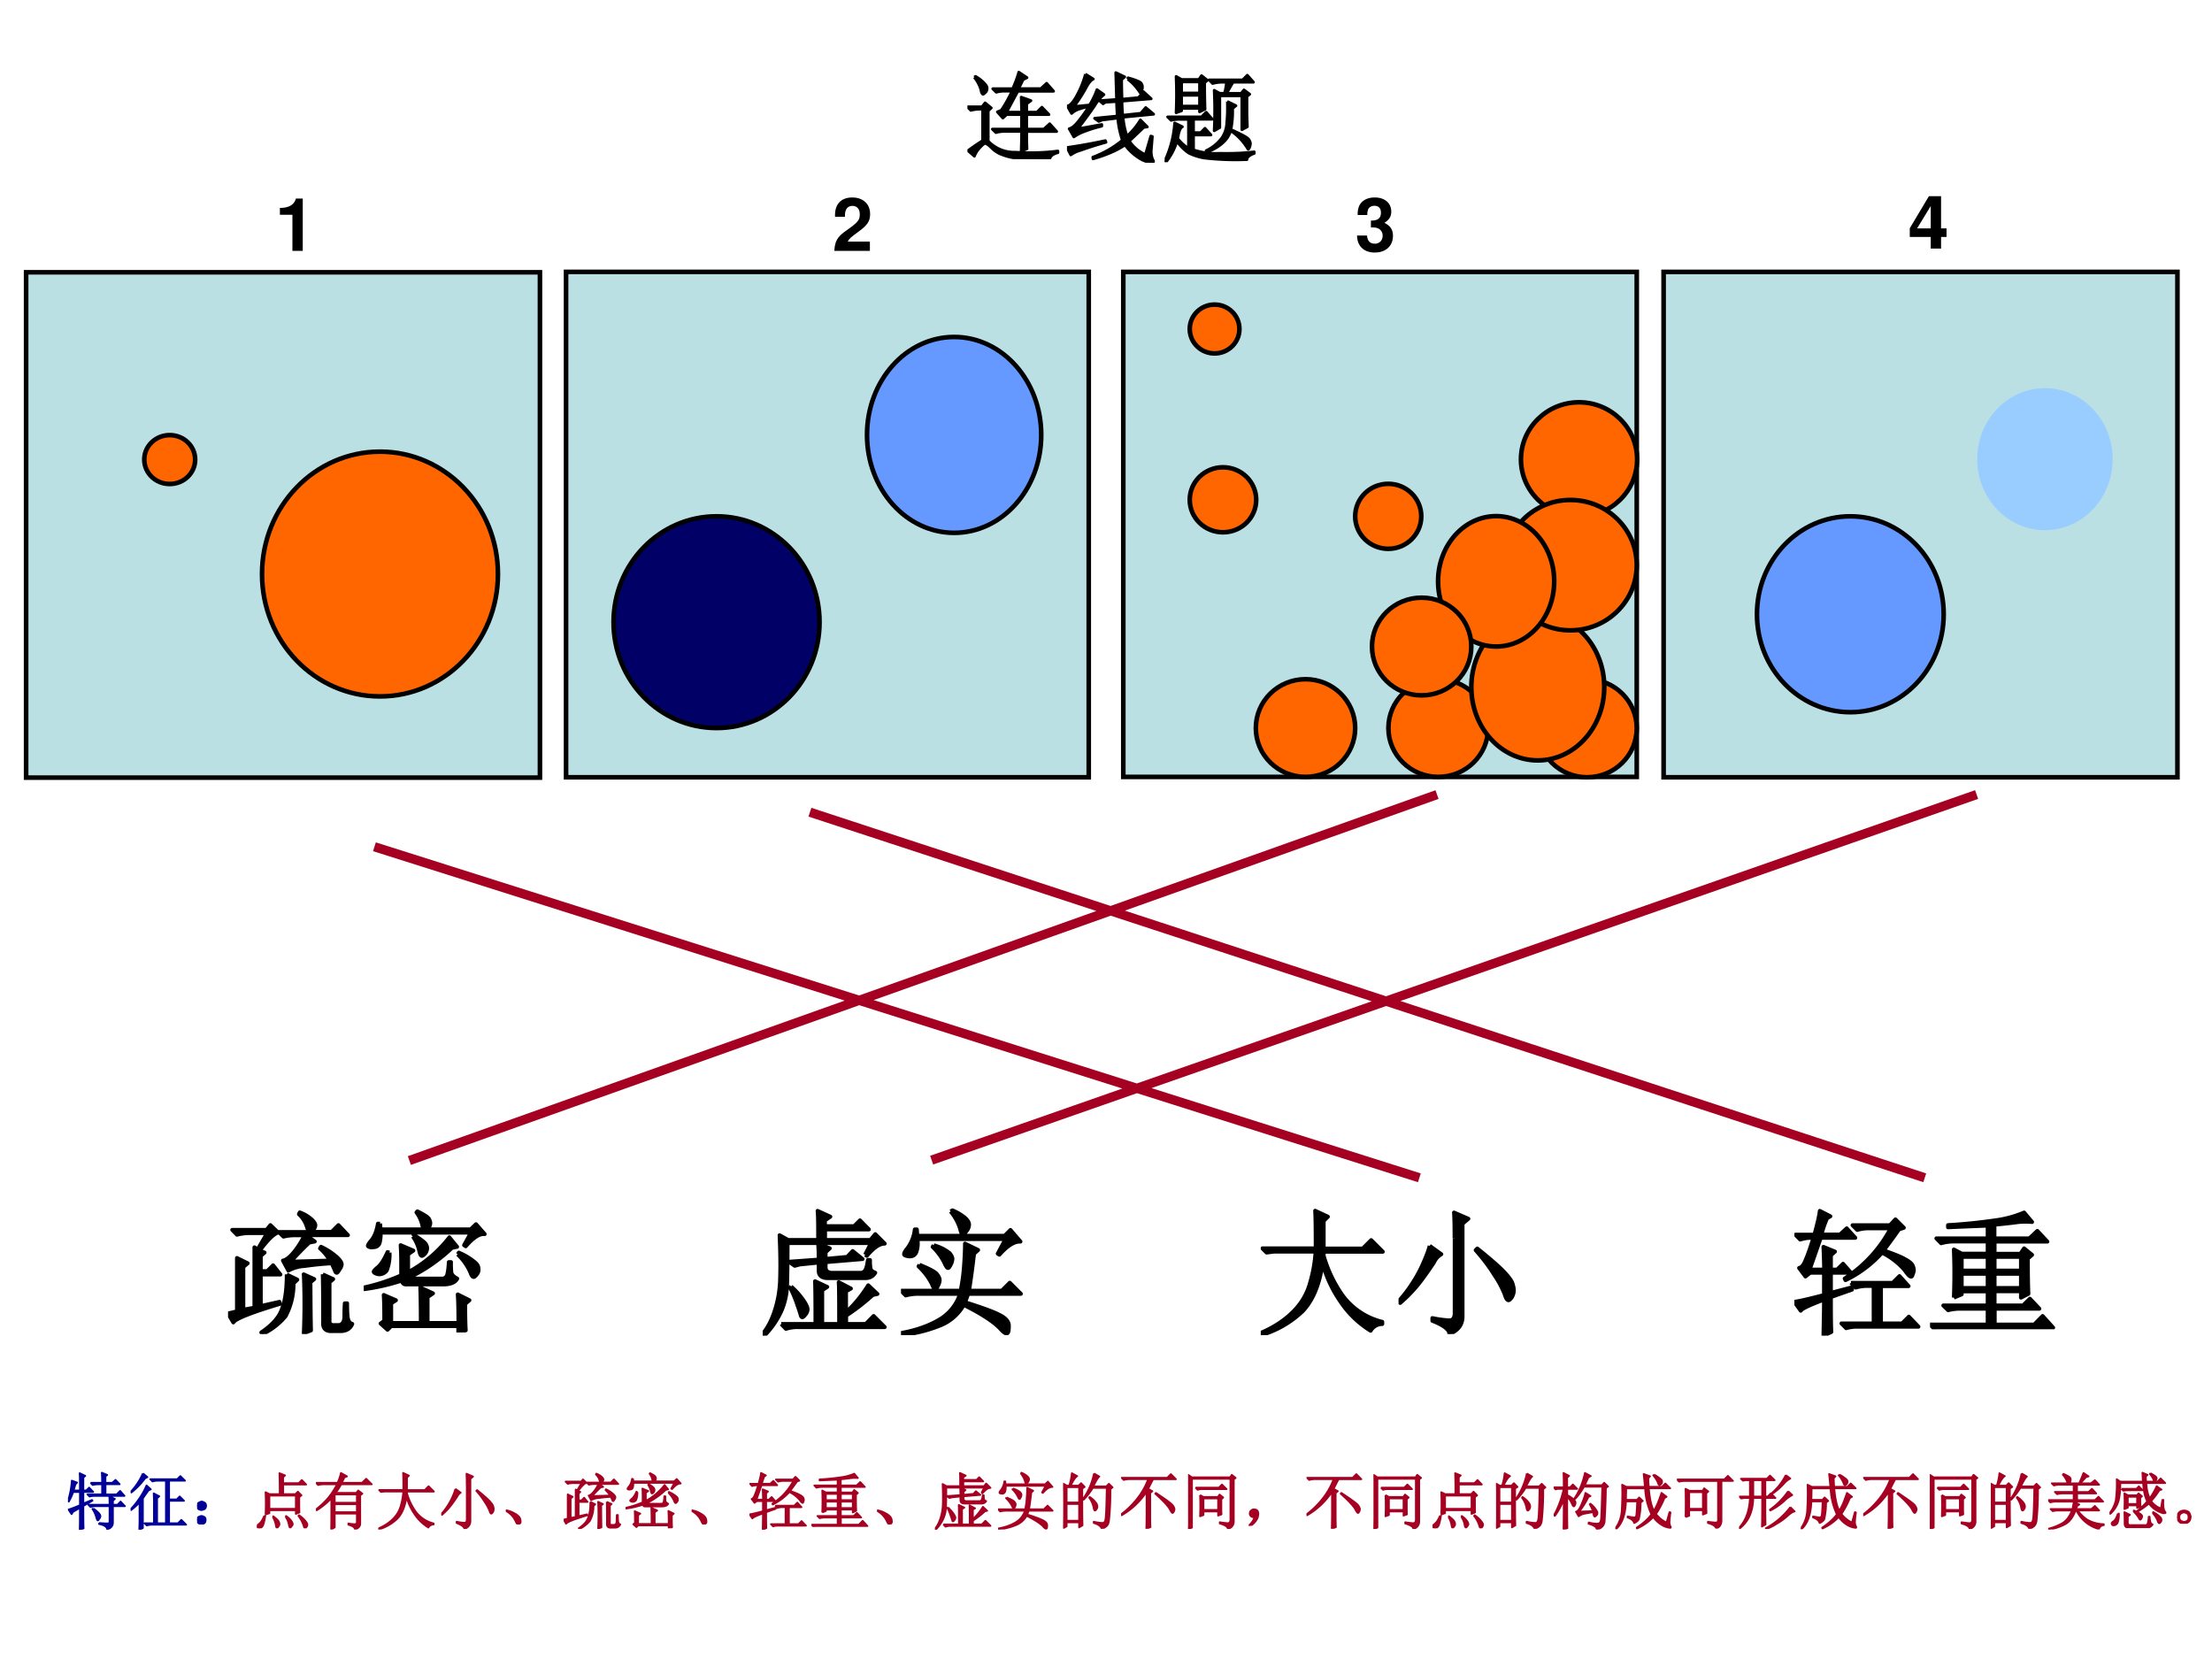 <svg xmlns="http://www.w3.org/2000/svg" xmlns:xlink="http://www.w3.org/1999/xlink" width="960" height="720" viewBox="0 0 720 540"><rect x="0" y="0" width="720" height="540" fill="#808080" stroke="none"/><g data-name="P"><clipPath id="a"><path fill-rule="evenodd" d="M0 540h720V0H0Z"/></clipPath><g clip-path="url(#a)"><path fill="#fff" fill-rule="evenodd" d="M0 540h720V0H0Z"/></g></g><g data-name="P"><path fill="#bbe0e3" fill-rule="evenodd" d="M8.5 253.12h167.25V88.62H8.5Z"/><path fill="none" stroke="#000" stroke-miterlimit="10" stroke-width="1.5" d="M8.5 253.12h167.25V88.62H8.5Z"/></g><g data-name="P"><path fill="#f60" fill-rule="evenodd" d="M46.957 149.58c0-4.39 3.708-7.95 8.284-7.95 4.575 0 8.283 3.56 8.283 7.95 0 4.4-3.708 7.96-8.283 7.96-4.576 0-8.284-3.56-8.284-7.96Z"/><path fill="none" stroke="#000" stroke-linejoin="round" stroke-width="1.5" d="M46.957 149.58c0-4.39 3.708-7.95 8.284-7.95 4.575 0 8.283 3.56 8.283 7.95 0 4.4-3.708 7.96-8.283 7.96-4.576 0-8.284-3.56-8.284-7.96Z"/></g><g data-name="P"><path fill="#f60" fill-rule="evenodd" d="M85.292 186.85c0-22.01 17.188-39.84 38.398-39.84 21.2 0 38.39 17.83 38.39 39.84 0 22-17.19 39.83-38.39 39.83-21.21 0-38.398-17.83-38.398-39.83Z"/><path fill="none" stroke="#000" stroke-linejoin="round" stroke-width="1.5" d="M85.292 186.85c0-22.01 17.188-39.84 38.398-39.84 21.2 0 38.39 17.83 38.39 39.84 0 22-17.19 39.83-38.39 39.83-21.21 0-38.398-17.83-38.398-39.83Z"/></g><g data-name="P"><path fill="#bbe0e3" fill-rule="evenodd" d="M365.63 252.88h167.13V88.5H365.63Z"/><path fill="none" stroke="#000" stroke-miterlimit="8" stroke-width="1.5" d="M365.63 252.88h167.13V88.5H365.63Z"/></g><g data-name="P"><path fill="#f60" fill-rule="evenodd" d="M387.26 107.09c0-4.39 3.62-7.95 8.08-7.95 4.47 0 8.09 3.56 8.09 7.95 0 4.39-3.62 7.95-8.09 7.95-4.46 0-8.08-3.56-8.08-7.95Z"/><path fill="none" stroke="#000" stroke-linejoin="round" stroke-width="1.5" d="M387.26 107.09c0-4.39 3.62-7.95 8.08-7.95 4.47 0 8.09 3.56 8.09 7.95 0 4.39-3.62 7.95-8.09 7.95-4.46 0-8.08-3.56-8.08-7.95Z"/></g><g data-name="P"><path fill="#f60" fill-rule="evenodd" d="M387.26 162.68c0-5.84 4.84-10.58 10.82-10.58 5.97 0 10.81 4.74 10.81 10.58 0 5.85-4.84 10.58-10.81 10.58-5.98 0-10.82-4.73-10.82-10.58Z"/><path fill="none" stroke="#000" stroke-linejoin="round" stroke-width="1.5" d="M387.26 162.68c0-5.84 4.84-10.58 10.82-10.58 5.97 0 10.81 4.74 10.81 10.58 0 5.85-4.84 10.58-10.81 10.58-5.98 0-10.82-4.73-10.82-10.58Z"/></g><g data-name="P"><path fill="#f60" fill-rule="evenodd" d="M441.11 168.06c0-5.84 4.81-10.58 10.76-10.58 5.94 0 10.75 4.74 10.75 10.58s-4.81 10.58-10.75 10.58c-5.95 0-10.76-4.74-10.76-10.58Z"/><path fill="none" stroke="#000" stroke-linejoin="round" stroke-width="1.5" d="M441.11 168.06c0-5.84 4.81-10.58 10.76-10.58 5.94 0 10.75 4.74 10.75 10.58s-4.81 10.58-10.75 10.58c-5.95 0-10.76-4.74-10.76-10.58Z"/></g><g data-name="P"><path fill="#f60" fill-rule="evenodd" d="M495.07 149.53c0-10.27 8.47-18.59 18.9-18.59 10.44 0 18.91 8.32 18.91 18.59s-8.47 18.59-18.91 18.59c-10.43 0-18.9-8.32-18.9-18.59Z"/><path fill="none" stroke="#000" stroke-linejoin="round" stroke-width="1.5" d="M495.07 149.53c0-10.27 8.47-18.59 18.9-18.59 10.44 0 18.91 8.32 18.91 18.59s-8.47 18.59-18.91 18.59c-10.43 0-18.9-8.32-18.9-18.59Z"/></g><g data-name="P"><path fill="#f60" fill-rule="evenodd" d="M451.92 236.98c0-8.78 7.27-15.9 16.23-15.9s16.23 7.12 16.23 15.9c0 8.78-7.27 15.9-16.23 15.9s-16.23-7.12-16.23-15.9Z"/><path fill="none" stroke="#000" stroke-linejoin="round" stroke-width="1.5" d="M451.92 236.98c0-8.78 7.27-15.9 16.23-15.9s16.23 7.12 16.23 15.9c0 8.78-7.27 15.9-16.23 15.9s-16.23-7.12-16.23-15.9Z"/></g><g data-name="P"><path fill="#f60" fill-rule="evenodd" d="M500.42 237.04c0-8.81 7.24-15.96 16.17-15.96 8.93 0 16.17 7.15 16.17 15.96S525.52 253 516.59 253c-8.93 0-16.17-7.15-16.17-15.96Z"/><path fill="none" stroke="#000" stroke-linejoin="round" stroke-width="1.5" d="M500.42 237.04c0-8.81 7.24-15.96 16.17-15.96 8.93 0 16.17 7.15 16.17 15.96S525.52 253 516.59 253c-8.93 0-16.17-7.15-16.17-15.96Z"/></g><g data-name="P"><path fill="#f60" fill-rule="evenodd" d="M478.91 223.65c0-13.17 9.68-23.85 21.63-23.85s21.64 10.68 21.64 23.85c0 13.18-9.69 23.86-21.64 23.86-11.95 0-21.63-10.68-21.63-23.86Z"/><path fill="none" stroke="#000" stroke-linejoin="round" stroke-width="1.5" d="M478.91 223.65c0-13.17 9.68-23.85 21.63-23.85s21.64 10.68 21.64 23.85c0 13.18-9.69 23.86-21.64 23.86-11.95 0-21.63-10.68-21.63-23.86Z"/></g><g data-name="P"><path fill="#f60" fill-rule="evenodd" d="M489.61 183.96c0-11.72 9.66-21.22 21.57-21.22 11.92 0 21.58 9.5 21.58 21.22 0 11.72-9.66 21.22-21.58 21.22-11.91 0-21.57-9.5-21.57-21.22Z"/><path fill="none" stroke="#000" stroke-linejoin="round" stroke-width="1.5" d="M489.61 183.96c0-11.72 9.66-21.22 21.57-21.22 11.92 0 21.58 9.5 21.58 21.22 0 11.72-9.66 21.22-21.58 21.22-11.91 0-21.57-9.5-21.57-21.22Z"/></g><g data-name="P"><path fill="#f60" fill-rule="evenodd" d="M468.09 189.22c0-11.72 8.46-21.22 18.9-21.22 10.44 0 18.9 9.5 18.9 21.22 0 11.72-8.46 21.22-18.9 21.22-10.44 0-18.9-9.5-18.9-21.22Z"/><path fill="none" stroke="#000" stroke-linejoin="round" stroke-width="1.5" d="M468.09 189.22c0-11.72 8.46-21.22 18.9-21.22 10.44 0 18.9 9.5 18.9 21.22 0 11.72-8.46 21.22-18.9 21.22-10.44 0-18.9-9.5-18.9-21.22Z"/></g><g data-name="P"><path fill="#f60" fill-rule="evenodd" d="M446.58 210.44c0-8.78 7.23-15.9 16.16-15.9s16.17 7.12 16.17 15.9c0 8.78-7.24 15.9-16.17 15.9-8.93 0-16.16-7.12-16.16-15.9Z"/><path fill="none" stroke="#000" stroke-linejoin="round" stroke-width="1.5" d="M446.58 210.44c0-8.78 7.23-15.9 16.16-15.9s16.17 7.12 16.17 15.9c0 8.78-7.24 15.9-16.17 15.9-8.93 0-16.16-7.12-16.16-15.9Z"/></g><g data-name="P"><path fill="#f60" fill-rule="evenodd" d="M408.77 236.98c0-8.78 7.24-15.9 16.17-15.9 8.93 0 16.17 7.12 16.17 15.9 0 8.78-7.24 15.9-16.17 15.9-8.93 0-16.17-7.12-16.17-15.9Z"/><path fill="none" stroke="#000" stroke-linejoin="round" stroke-width="1.5" d="M408.77 236.98c0-8.78 7.24-15.9 16.17-15.9 8.93 0 16.17 7.12 16.17 15.9 0 8.78-7.24 15.9-16.17 15.9-8.93 0-16.17-7.12-16.17-15.9Z"/></g><g data-name="P"><path fill="#bbe0e3" fill-rule="evenodd" d="M184.25 253h170.13V88.5H184.25Z"/><path fill="none" stroke="#000" stroke-miterlimit="8" stroke-width="1.5" d="M184.25 253h170.13V88.5H184.25Z"/></g><g data-name="P"><path fill="#006" fill-rule="evenodd" d="M199.71 202.52c0-19.03 15.01-34.46 33.52-34.46 18.52 0 33.53 15.43 33.53 34.46 0 19.02-15.01 34.45-33.53 34.45-18.51 0-33.52-15.43-33.52-34.45Z"/><path fill="none" stroke="#000" stroke-linejoin="round" stroke-width="1.5" d="M199.71 202.52c0-19.03 15.01-34.46 33.52-34.46 18.52 0 33.53 15.43 33.53 34.46 0 19.02-15.01 34.45-33.53 34.45-18.51 0-33.52-15.43-33.52-34.45Z"/></g><g data-name="P"><path fill="#69f" fill-rule="evenodd" d="M282.21 141.56c0-17.61 12.7-31.88 28.36-31.88 15.65 0 28.35 14.27 28.35 31.88s-12.7 31.88-28.35 31.88c-15.66 0-28.36-14.27-28.36-31.88Z"/><path fill="none" stroke="#000" stroke-linejoin="round" stroke-width="1.5" d="M282.21 141.56c0-17.61 12.7-31.88 28.36-31.88 15.65 0 28.35 14.27 28.35 31.88s-12.7 31.88-28.35 31.88c-15.66 0-28.36-14.27-28.36-31.88Z"/></g><g data-name="P"><path fill="#bbe0e3" fill-rule="evenodd" d="M541.5 253h167.25V88.5H541.5Z"/><path fill="none" stroke="#000" stroke-miterlimit="8" stroke-width="1.5" d="M541.5 253h167.25V88.5H541.5Z"/></g><g data-name="P"><path fill="#9cf" fill-rule="evenodd" d="M642.83 149.46c0-13.19 10.21-23.87 22.79-23.87 12.59 0 22.8 10.68 22.8 23.87 0 13.18-10.21 23.86-22.8 23.86-12.58 0-22.79-10.68-22.79-23.86Z"/><path fill="none" stroke="#bbe0e3" stroke-linejoin="round" stroke-width="1.5" d="M642.83 149.46c0-13.19 10.21-23.87 22.79-23.87 12.59 0 22.8 10.68 22.8 23.87 0 13.18-10.21 23.86-22.8 23.86-12.58 0-22.79-10.68-22.79-23.86Z"/></g><g data-name="P"><path fill="#69f" fill-rule="evenodd" d="M571.89 199.94c0-17.61 13.6-31.88 30.39-31.88 16.78 0 30.39 14.27 30.39 31.88s-13.61 31.88-30.39 31.88c-16.79 0-30.39-14.27-30.39-31.88Z"/><path fill="none" stroke="#000" stroke-linejoin="round" stroke-width="1.5" d="M571.89 199.94c0-17.61 13.6-31.88 30.39-31.88 16.78 0 30.39 14.27 30.39 31.88s-13.61 31.88-30.39 31.88c-16.79 0-30.39-14.27-30.39-31.88Z"/></g><g data-name="P"><symbol id="b"><path d="m.219.625.07.121H.16A.355.355 0 0 1 .066.734L.031.77h.254l.028.035L.37.75C.34.742.294.698.234.617L.27.602.242.578V.465H.29l.043.043L.387.44H.242V.207L.38.238.383.223C.167.158.053.112.039.086L0 .152l.066.016v.394L.145.523.113.496V.18l.082.015v.446L.22.625m.48-.184L.777.406.75.383V.105C.747.077.76.064.785.066H.82C.844.07.857.087.86.121c0 .031 0 .067.003.106H.88c0-.04.001-.073.004-.102C.888.096.9.079.918.075.905.042.878.025.84.022H.773C.721.018.698.042.703.093.703.26.702.377.7.442M.465.535l.289.008a.389.389 0 0 1-.074.09l.007.012a.497.497 0 0 0 .11-.07C.826.55.84.53.84.514A.076.076 0 0 0 .824.478C.814.46.807.453.804.453.798.453.793.458.79.47L.766.523a2.453 2.453 0 0 1-.2-.02.279.279 0 0 1-.12-.034l-.04.074c.021.003.047.022.078.059C.516.64.543.684.566.73H.504A.355.355 0 0 1 .41.72L.375.754h.219a.354.354 0 0 1-.02.062.213.213 0 0 1-.05.07L.53.899a.269.269 0 0 0 .09-.054C.637.828.645.815.645.804.645.79.635.773.617.755h.149l.05.05.07-.074H.575L.641.684.6.676a2.243 2.243 0 0 1-.136-.14M.434.44.512.402.484.375A.506.506 0 0 0 .426.133.49.49 0 0 0 .254 0L.246.012c.08.054.132.112.152.172.024.06.036.145.036.257m.125 0L.637.406.609.383C.61.21.611.093.613.027L.56.007a5.047 5.047 0 0 1 0 .434Z"/></symbol><symbol id="c"><path d="M.121.805.125.762h.313A.248.248 0 0 1 .39.887l.007.008C.451.868.48.849.484.835A.063.063 0 0 0 .492.81C.492.793.484.777.47.762h.32L.83.8.894.727C.858.732.81.702.754.637L.742.645l.051.093H.125A.25.25 0 0 0 .117.66.047.047 0 0 0 .09.633.168.168 0 0 0 .059.629a.043.043 0 0 0-.02.004C.034.635.031.638.031.64c0 .007.008.02.024.039.023.026.04.067.05.125h.016M.191.59a.327.327 0 0 0-.02-.13.062.062 0 0 0-.034-.026.06.06 0 0 0-.043 0C.08.439.074.444.074.449c0 .005.01.016.028.031.026.021.05.06.074.114L.19.59M.277.5c0 .055-.001.103-.004.145l.094-.04L.328.578V.445a.96.96 0 0 1 .305.258L.69.633.652.625A1.243 1.243 0 0 0 .336.406C.333.401.353.398.395.398h.19a.038.038 0 0 1 .032.028c.005.018.01.05.012.094h.016A.59.59 0 0 1 .648.44C.654.423.668.41.691.398.676.368.637.353.574.355H.31C.296.355.286.365.28.383A1.524 1.524 0 0 0 .004.32L0 .332c.094.02.186.05.277.09V.5m.086.21L.371.72C.428.685.458.66.461.649A.06.06 0 0 0 .469.624.067.067 0 0 0 .453.582C.443.572.435.566.43.566.422.566.415.58.41.606A.292.292 0 0 1 .363.71M.695.578.703.59A.475.475 0 0 0 .82.52C.84.504.848.488.848.473A.052.052 0 0 0 .836.43C.826.417.818.41.813.41.804.41.796.422.788.445a.418.418 0 0 1-.094.133M.422.07C.422.2.42.288.418.332L.512.289.472.262V.07H.7C.7.174.698.245.695.281L.781.238.75.211C.75.13.751.065.754.016L.699 0v.047H.203L.176.02.125.066l.027.02c0 .083-.001.147-.004.191l.09-.039L.203.215V.07h.219Z"/></symbol><use xlink:href="#b" transform="matrix(44.04 0 0 -44.04 74.228 434.227)"/><use xlink:href="#c" transform="matrix(44.04 0 0 -44.04 118.388 433.71)"/><use xlink:href="#b" fill="none" stroke="#000" stroke-linejoin="round" stroke-width=".029" transform="matrix(44.04 0 0 -44.04 74.228 434.227)"/><use xlink:href="#c" fill="none" stroke="#000" stroke-linejoin="round" stroke-width=".029" transform="matrix(44.04 0 0 -44.04 118.388 433.71)"/><symbol id="d"><path d="M-2147483500-2147483500Z"/></symbol><use xlink:href="#d" transform="matrix(44.04 0 0 -44.04 94575170000 -94575170000)"/><use xlink:href="#d" transform="matrix(44.04 0 0 -44.04 94575170000 -94575170000)"/><use xlink:href="#d" transform="matrix(44.04 0 0 -44.04 94575170000 -94575170000)"/><use xlink:href="#d" transform="matrix(44.04 0 0 -44.04 94575170000 -94575170000)"/><use xlink:href="#d" transform="matrix(44.04 0 0 -44.04 94575170000 -94575170000)"/><use xlink:href="#d" transform="matrix(44.04 0 0 -44.04 94575170000 -94575170000)"/><use xlink:href="#d" transform="matrix(44.04 0 0 -44.04 94575170000 -94575170000)"/><symbol id="e"><path d="M.21.363a.55.55 0 0 0 .103-.12C.326.22.332.205.332.194A.063.063 0 0 0 .316.156C.306.143.298.136.293.136c-.005 0-.01.006-.012.016a1.097 1.097 0 0 1-.023.07.9.9 0 0 1-.055.133l.008.008M.137.086H.39C.39.258.389.363.387.402L.477.36.44.336v-.25h.125c0 .167 0 .27-.003.309l.09-.047-.036-.02V.172a.954.954 0 0 1 .164.2L.848.308.813.3A1.52 1.52 0 0 0 .617.148V.086h.145L.82.145.902.063H.246A.289.289 0 0 1 .172.05L.137.086m.62.512.044.086H.184C.184.533.182.426.18.364A.51.51 0 0 0 .137.18.625.625 0 0 0 .012 0L0 .012c.04.05.069.108.09.175A.813.813 0 0 1 .129.43C.132.523.13.628.125.742L.188.707H.41C.41.814.41.885.406.922L.5.879.46.852V.809h.216l.043.043.066-.067H.461V.707h.336L.832.75l.07-.07C.863.68.82.65.77.59L.758.598M.465.504c0-.024.014-.037.043-.04H.73c.013.003.023.01.028.02.008.01.014.036.02.075h.015c0-.026.001-.047.004-.063C.799.483.81.473.832.465.816.439.792.425.758.425H.48C.436.426.414.445.414.48v.06L.274.526.237.516l-.043.03.22.016C.414.616.412.654.41.68L.496.645.465.617v-.05l.16.015.04.043.073-.059L.465.543v-.04Z"/></symbol><symbol id="f"><path d="M.242.664A.326.326 0 0 0 .36.605C.372.59.38.575.38.563A.097.097 0 0 0 .367.52C.36.504.353.496.347.496.34.496.332.51.32.536a.42.42 0 0 1-.086.116l.008.012m.254-.36A.81.81 0 0 0 .473.243C.6.203.686.172.73.148.777.125.8.096.797.063.797.028.792.012.78.012c-.01 0-.027.013-.05.039C.683.1.594.158.464.223A.349.349 0 0 0 .297.074 1.062 1.062 0 0 0 .004 0v.016c.11.02.202.053.277.097a.345.345 0 0 1 .156.192H.13A.355.355 0 0 1 .035.293L0 .328h.441C.451.378.46.435.465.5.47.565.473.624.473.676L.57.629.54.602A6.473 6.473 0 0 0 .503.328h.242l.059.059.082-.082h-.39M.136.52C.21.49.253.467.266.45.279.433.286.42.286.405A.097.097 0 0 0 .272.363C.266.348.26.34.253.34.247.34.238.353.228.379a.479.479 0 0 1-.098.129L.137.52m.23.394L.38.922A.37.37 0 0 0 .473.867c.02-.018.03-.035.03-.05A.073.073 0 0 0 .485.77C.474.754.464.746.457.746c-.008 0-.014.013-.02.04a.376.376 0 0 1-.07.128M.715.602.773.71H.121A.188.188 0 0 0 .113.613C.103.59.085.58.06.582.035.585.023.59.023.598c0 .01.008.024.024.043a.286.286 0 0 1 .055.14h.015L.121.734h.645l.043.043.074-.086C.839.694.786.661.727.594L.715.602Z"/></symbol><use xlink:href="#e" transform="matrix(44.04 0 0 -44.04 248.252 434.743)"/><use xlink:href="#f" transform="matrix(44.04 0 0 -44.04 293.272 434.57)"/><use xlink:href="#e" fill="none" stroke="#000" stroke-linejoin="round" stroke-width=".029" transform="matrix(44.04 0 0 -44.04 248.252 434.743)"/><use xlink:href="#f" fill="none" stroke="#000" stroke-linejoin="round" stroke-width=".029" transform="matrix(44.04 0 0 -44.04 293.272 434.57)"/><use xlink:href="#d" transform="matrix(44.04 0 0 -44.04 94575170000 -94575170000)"/><use xlink:href="#d" transform="matrix(44.04 0 0 -44.04 94575170000 -94575170000)"/><use xlink:href="#d" transform="matrix(44.04 0 0 -44.04 94575170000 -94575170000)"/><use xlink:href="#d" transform="matrix(44.04 0 0 -44.04 94575170000 -94575170000)"/><use xlink:href="#d" transform="matrix(44.04 0 0 -44.04 94575170000 -94575170000)"/><use xlink:href="#d" transform="matrix(44.04 0 0 -44.04 94575170000 -94575170000)"/><symbol id="g"><path d="M.406.64C.406.78.405.872.402.919L.496.875.465.844V.64h.289l.062.062.086-.086H.465V.586a.97.97 0 0 1 .14-.293.517.517 0 0 1 .293-.195V.082a.1.1 0 0 1-.086-.05.727.727 0 0 0-.222.214.914.914 0 0 0-.133.285C.434.372.384.254.309.176A.753.753 0 0 0 .004 0L0 .016c.091.039.168.088.23.148.063.06.106.129.13.207C.384.45.4.531.405.617H.098L.043.61.012.641h.394Z"/></symbol><symbol id="h"><path d="M.414.707c0 .08-.001.145-.004.191L.516.852.473.816V.13C.473.069.44.026.375 0 .378.031.335.064.25.098v.02A.79.79 0 0 1 .375.101c.026 0 .04.018.04.054v.551M.23.652.316.59A.134.134 0 0 1 .262.53a2.8 2.8 0 0 0-.09-.129A1.054 1.054 0 0 0 .012.23L0 .242a.98.98 0 0 1 .102.133.976.976 0 0 1 .082.152C.207.58.223.621.23.652m.352-.02C.681.553.749.493.785.454.822.414.841.385.844.367A.166.166 0 0 0 .852.328.103.103 0 0 0 .836.27C.826.257.818.25.813.25c-.01 0-.02.014-.028.043a.737.737 0 0 1-.078.145C.673.494.627.555.57.62l.012.012Z"/></symbol><use xlink:href="#g" transform="matrix(44.04 0 0 -44.04 410.376 434.57)"/><use xlink:href="#h" transform="matrix(44.04 0 0 -44.04 455.225 434.227)"/><use xlink:href="#g" fill="none" stroke="#000" stroke-linejoin="round" stroke-width=".029" transform="matrix(44.04 0 0 -44.04 410.376 434.57)"/><use xlink:href="#h" fill="none" stroke="#000" stroke-linejoin="round" stroke-width=".029" transform="matrix(44.04 0 0 -44.04 455.225 434.227)"/><use xlink:href="#d" transform="matrix(44.04 0 0 -44.04 94575170000 -94575170000)"/><use xlink:href="#d" transform="matrix(44.04 0 0 -44.04 94575170000 -94575170000)"/><use xlink:href="#d" transform="matrix(44.04 0 0 -44.04 94575170000 -94575170000)"/><use xlink:href="#d" transform="matrix(44.04 0 0 -44.04 94575170000 -94575170000)"/><use xlink:href="#d" transform="matrix(44.04 0 0 -44.04 94575170000 -94575170000)"/><use xlink:href="#d" transform="matrix(44.04 0 0 -44.04 94575170000 -94575170000)"/><use xlink:href="#d" transform="matrix(44.04 0 0 -44.04 94575170000 -94575170000)"/><symbol id="i"><path d="M.648.613A.864.864 0 0 0 .378.41L.372.422c.146.096.26.22.34.371H.539A.289.289 0 0 1 .465.781L.43.816h.277l.04.043.062-.062L.773.785A4.976 4.976 0 0 0 .66.63C.73.605.783.585.816.566.85.548.87.531.875.516A.09.09 0 0 0 .883.484a.09.09 0 0 0-.008-.03C.872.442.868.436.863.436c-.01 0-.026.016-.047.047a.527.527 0 0 1-.168.13M.418.39h.309l.05.05.067-.074H.64V.09h.156l.05.05.071-.074H.457A.289.289 0 0 1 .383.055L.348.09h.238v.277H.527A.289.289 0 0 1 .453.355L.418.391m-.27.355c.024.086.037.145.04.176l.078-.04L.242.868A.806.806 0 0 1 .2.747h.137l.05.046.063-.07H.195L.113.488H.22C.219.553.217.61.215.656L.3.621.27.594V.488h.046L.36.531.418.465H.27V.316l.152.04L.426.34.27.285c0-.104 0-.19.003-.258L.215 0c.002.107.004.195.004.266C.112.226.055.199.047.184L0 .25C.04.255.112.272.219.3v.165H.117L.082.437.035.5c.018.003.035.023.05.063.017.039.035.092.056.16H.117A.289.289 0 0 1 .043.71L.008.746h.14Z"/></symbol><symbol id="j"><path d="M.477.41V.305h.195V.41H.477M.176.234a4.322 4.322 0 0 1 0 .356L.234.559h.192v.09h-.25A.355.355 0 0 1 .082.636L.047.672h.379v.094A66.25 66.25 0 0 1 .133.754V.77C.26.777.376.79.48.805a.809.809 0 0 1 .215.058l.059-.07a.611.611 0 0 1-.098 0 4.232 4.232 0 0 0-.18-.02V.672h.258l.059.055.074-.079h-.39v-.09h.191l.027.04L.754.55.723.523c0-.109.001-.196.004-.261L.672.234v.047H.477V.176h.21l.051.05.07-.074H.478V.035H.77l.062.063L.91.012H.13A.355.355 0 0 1 .035 0L0 .035h.426v.117h-.2A.355.355 0 0 1 .134.141L.098.176h.328V.28H.234V.258L.176.234m.058.301V.434h.192v.101H.234m0-.125V.305h.192V.41H.234m.243.125V.434h.195v.101H.477Z"/></symbol><use xlink:href="#i" transform="matrix(44.04 0 0 -44.04 584.062 434.743)"/><use xlink:href="#j" transform="matrix(44.04 0 0 -44.04 628.222 432.678)"/><use xlink:href="#i" fill="none" stroke="#000" stroke-linejoin="round" stroke-width=".029" transform="matrix(44.04 0 0 -44.04 584.062 434.743)"/><use xlink:href="#j" fill="none" stroke="#000" stroke-linejoin="round" stroke-width=".029" transform="matrix(44.04 0 0 -44.04 628.222 432.678)"/><use xlink:href="#d" transform="matrix(44.04 0 0 -44.04 94575170000 -94575170000)"/></g><g data-name="P"><symbol id="k"><path d="M.344.496c.036.052.073.117.11.195H.374A.312.312 0 0 1 .293.68L.258.715H.46c.026.057.047.113.062.168L.605.828.566.808.52.716h.226L.805.77.875.69H.512L.398.477h.153C.55.523.549.574.547.629L.645.594.602.563V.477h.105l.05.05.071-.074H.602V.305h.175l.059.054.07-.078H.602c0-.062 0-.12.003-.176L.547.082c.002.065.004.132.004.2H.367A.3.3 0 0 1 .29.27L.254.305H.55v.148H.398L.36.418.305.48l.039.016M.07.832.082.84A.35.35 0 0 0 .176.766C.194.747.202.73.199.715a.048.048 0 0 0-.02-.04C.17.666.164.66.16.66.15.66.142.676.137.707A.367.367 0 0 1 .07.832M.21.184A.364.364 0 0 1 .489.07a2.241 2.241 0 0 1 .43.012V.066C.868.053.841.031.836 0 .719 0 .622.003.546.008A.534.534 0 0 0 .36.043a.293.293 0 0 0-.117.074C.214.146.192.16.18.16.17.16.15.143.12.11A.25.25 0 0 1 .071.03L.007.086c.026.02.075.055.148.102v.32H.13A.355.355 0 0 1 .035.496L0 .531h.148l.032.04L.242.52.211.492V.184Z"/></symbol><symbol id="l"><path d="M.559.626C.559.59.56.542.566.482l.184.02L.8.56.88.493.57.463A.742.742 0 0 1 .61.27a.715.715 0 0 1 .136.164l.07-.07L.781.36.633.22A.387.387 0 0 1 .797.082l.055.188.015-.004L.855.118c0-.039.007-.07.02-.093A.03.03 0 0 0 .879.013C.879.003.865 0 .836.005a.293.293 0 0 0-.11.047.514.514 0 0 0-.136.129.867.867 0 0 0-.145-.078A1.399 1.399 0 0 0 .265.04L.263.056c.112.042.212.099.3.172C.54.298.523.374.516.454l-.16-.02L.323.42.281.451l.23.023a5.289 5.289 0 0 0-.007.148L.39.615.367.599.332.63l.172.012-.008.273.09-.043L.555.845c0-.055.001-.121.004-.2l.168.016.05.06L.855.65.56.626M.617.85l.004.012C.701.84.746.82.754.806A.07.07 0 0 0 .766.771.104.104 0 0 0 .758.73C.753.72.748.713.742.713A.52.52 0 0 1 .617.85m-.43.05L.267.85C.245.841.223.815.199.771A1.576 1.576 0 0 0 .07.57l.16.016a.85.85 0 0 1 .075.156l.07-.05A.446.446 0 0 1 .281.579 4.985 4.985 0 0 0 .11.345c.037.005.118.02.243.043V.372a1.431 1.431 0 0 1-.164-.05A.493.493 0 0 1 .07.263L.023.345c.03.008.062.035.098.082.04.05.073.098.102.145a.656.656 0 0 1-.09-.024.2.2 0 0 1-.086-.047L.004.576C.033.58.065.617.102.685.14.755.169.827.188.9M0 .154a5.68 5.68 0 0 1 .39.07L.396.208A3.615 3.615 0 0 1 .137.126.301.301 0 0 1 .039.08L0 .154Z"/></symbol><symbol id="m"><path d="M.172.816V.703h.183v.113H.172m0-.136V.57h.183v.11H.172m.234.129c0-.12.002-.21.004-.27L.355.512v.035H.172V.523L.117.503a4.321 4.321 0 0 1 0 .368L.172.84h.176l.027.039.059-.047L.406.809M.133.239A.444.444 0 0 1 .243.14v.296H.16A.355.355 0 0 1 .066.426L.031.46h.344l.047.047.062-.07H.293V.3h.074L.41.344.47.277H.293V.125A.709.709 0 0 1 .559.09C.686.087.803.092.91.105V.09C.86.072.836.05.836.027a2.764 2.764 0 0 0-.434.016.578.578 0 0 0-.156.05.441.441 0 0 0-.121.122A.611.611 0 0 0 .012 0L0 .008a1.071 1.071 0 0 1 .102.39L.18.36C.159.352.143.311.133.24M.836.48.84.36.785.331v.344H.56V.352L.504.32a4.288 4.288 0 0 1 0 .41L.559.7h.05c.01.038.017.076.02.113H.582A.355.355 0 0 1 .488.8L.453.836h.34L.84.883l.062-.07H.695A2.434 2.434 0 0 1 .63.699h.148l.028.035.058-.043L.836.668V.48m-.2.137L.724.574.69.547a.928.928 0 0 0-.02-.23.273.273 0 0 0-.077-.118A.439.439 0 0 0 .43.105L.422.117a.425.425 0 0 1 .16.13.292.292 0 0 1 .05.16C.639.47.64.541.638.616M.684.313.69.324C.793.277.848.246.855.23A.076.076 0 0 0 .871.191.129.129 0 0 0 .863.152C.858.14.853.132.848.132a.594.594 0 0 1-.164.18Z"/></symbol><use xlink:href="#k" transform="matrix(32.04 0 0 -32.04 314.887 51.797)"/><use xlink:href="#l" transform="matrix(32.04 0 0 -32.04 347.297 52.965)"/><use xlink:href="#m" transform="matrix(32.04 0 0 -32.04 379.082 52.799)"/><use xlink:href="#k" fill="none" stroke="#000" stroke-linejoin="round" stroke-width=".029" transform="matrix(32.04 0 0 -32.04 314.887 51.797)"/><use xlink:href="#l" fill="none" stroke="#000" stroke-linejoin="round" stroke-width=".029" transform="matrix(32.04 0 0 -32.04 347.297 52.965)"/><use xlink:href="#m" fill="none" stroke="#000" stroke-linejoin="round" stroke-width=".029" transform="matrix(32.04 0 0 -32.04 379.082 52.799)"/><use xlink:href="#d" transform="matrix(32.04 0 0 -32.04 68805370000 -68805370000)"/></g><path fill="none" stroke="#a50021" stroke-linejoin="round" stroke-width="3" d="M121.88 275.62 462 383.37M263.63 264.37l362.87 119M133.25 377.75l334.5-119.12M303.25 377.62l340.13-119" data-name="P"/><g data-name="P"><symbol id="n"><path d="M.367.762h.188C.555.829.553.884.55.926L.637.89.609.867V.762h.11l.054.047.067-.07H.61V.573h.18L.847.63.918.55H.445A.355.355 0 0 1 .352.539L.316.574h.239v.164H.496A.355.355 0 0 1 .402.727L.367.762M.504.109C.564.104.605.102.629.102c.013 0 .023 0 .031.003.01.003.016.013.016.032v.246H.46A.355.355 0 0 1 .367.37L.332.406h.344C.676.47.674.514.672.543L.762.5.73.473V.406h.075l.05.051.07-.074H.73V.125C.733.065.702.026.637.008.634.047.59.076.504.094v.015M.41.344A.401.401 0 0 0 .504.266C.52.247.527.232.527.219.527.206.521.19.507.176.498.16.49.152.485.152.477.152.47.168.461.2a.424.424 0 0 1-.063.137L.41.344M.191 0c.003.05.004.168.004.355A6.18 6.18 0 0 1 .082.29L.059.254.008.328c.026.005.088.029.187.07v.215h-.11A.867.867 0 0 0 .013.457L0 .465a1.409 1.409 0 0 1 .063.332L.148.766A.096.096 0 0 1 .113.71 2.574 2.574 0 0 0 .09.637h.105c0 .148-.001.242-.004.281l.09-.043L.25.848V.637h.047l.047.047.066-.07H.25V.425l.14.058.008-.011L.25.387c0-.198.001-.32.004-.364L.19 0Z"/></symbol><symbol id="o"><path d="M.2.914.272.855.234.835a1.176 1.176 0 0 0-.222-.23L.004.617a1.048 1.048 0 0 1 .195.297m0-.406v-.48L.141 0c.002.055.004.11.004.164v.281A.885.885 0 0 0 .008.32L0 .332c.047.047.095.107.145.18.049.073.087.142.113.207l.07-.063L.293.641A2.07 2.07 0 0 1 .199.508M.38.445C.379.492.378.54.375.59l.09-.047L.43.512V.105h.144v.692H.45A.355.355 0 0 1 .355.785L.32.82h.438l.05.051.075-.074H.625V.492H.75L.797.54l.07-.07H.625V.105H.77L.824.16.902.082H.355A.355.355 0 0 1 .262.07L.227.105h.152v.34Z"/></symbol><symbol id="p"><path d="M.117.121C.133.111.14.092.137.066c0-.023-.01-.04-.028-.05A.097.097 0 0 0 .07 0a.097.097 0 0 0-.039.016C.013.026.003.044 0 .07c0 .026.008.043.023.051.019.01.034.016.047.016A.084.084 0 0 0 .117.12m0 .234C.135.348.145.33.145.301.145.275.135.257.113.246A.152.152 0 0 0 .07.234.099.099 0 0 0 .023.25.067.067 0 0 0 0 .305c.003.026.013.043.031.05.018.01.033.016.043.016C.084.371.1.366.117.355Z"/></symbol><use xlink:href="#n" fill="#009" transform="matrix(20.04 0 0 -20.04 22.119 497.923)"/><use xlink:href="#o" fill="#009" transform="matrix(20.04 0 0 -20.04 42.514 497.923)"/><use xlink:href="#p" fill="#009" transform="matrix(20.04 0 0 -20.04 64.161 496.201)"/><use xlink:href="#n" fill="none" stroke="#009" stroke-linejoin="round" stroke-width=".029" transform="matrix(20.04 0 0 -20.04 22.119 497.923)"/><use xlink:href="#o" fill="none" stroke="#009" stroke-linejoin="round" stroke-width=".029" transform="matrix(20.04 0 0 -20.04 42.514 497.923)"/><use xlink:href="#p" fill="none" stroke="#009" stroke-linejoin="round" stroke-width=".029" transform="matrix(20.04 0 0 -20.04 64.161 496.201)"/><symbol id="q"><path d="M.203.531V.316h.43v.215h-.43M.141.223a3.707 3.707 0 0 1 0 .363L.203.555h.168a8.9 8.9 0 0 1-.004.34l.09-.036L.426.83V.733H.68l.05.051L.8.711H.427V.555h.199l.04.039.058-.059L.688.508c0-.123 0-.206.003-.25L.633.234v.059h-.43V.246L.141.223M.12.203h.016C.12.102.104.043.086.027.07.01.056 0 .043 0 .035 0 .026.004.016.012.006.017 0 .023 0 .032c0 .007.007.016.02.027.023.018.04.035.05.05.013.016.03.047.051.094m.137-.02.008.012C.32.154.35.124.356.105A.09.09 0 0 0 .366.07a.052.052 0 0 0-.02-.043C.338.014.332.007.329.007c-.01 0-.017.014-.02.04a.405.405 0 0 1-.05.137m.207.004.008.011a.313.313 0 0 0 .09-.086C.576.093.582.078.582.07.582.057.576.044.562.031.552.018.546.011.543.011.533.012.525.028.52.06a.327.327 0 0 1-.055.129m.21.011.009.012A.441.441 0 0 0 .789.117C.81.091.82.072.82.06a.063.063 0 0 0-.015-.04C.795.008.788 0 .785 0c-.01 0-.02.016-.027.047a.521.521 0 0 1-.082.152Z"/></symbol><symbol id="r"><path d="M.305.57V.434h.36V.57h-.36m0-.16V.281h.36v.13h-.36M.527.097A.633.633 0 0 1 .63.086c.023 0 .035.012.035.035v.137h-.36V.035L.247 0C.25.044.25.214.25.508A1.12 1.12 0 0 0 .012.312L0 .325C.073.382.135.44.188.5c.054.063.106.14.156.234H.129A.355.355 0 0 1 .035.723L0 .758h.352a.776.776 0 0 1 .054.16L.504.863.464.848a2.41 2.41 0 0 0-.046-.09H.75l.066.066.09-.09H.41a1.19 1.19 0 0 0-.09-.14h.336l.031.039.067-.051L.719.555V.094C.719.052.69.02.633 0 .635.031.6.057.527.078v.02Z"/></symbol><symbol id="s"><path d="M.152.066A.354.354 0 0 1 0 .22L.004.23A.407.407 0 0 0 .14.18.244.244 0 0 0 .21.129.1.1 0 0 0 .238.066C.243.04.24.023.227.016.217.006.208 0 .203 0 .187 0 .171.022.153.066Z"/></symbol><symbol id="t"><path d="M.055.676v-.25h.203v.25H.055m0-.274V.13h.203v.273H.055m.254.25c0-.304 0-.504.004-.597L.258.023v.082H.055V.04L0 .008a17.08 17.08 0 0 1 0 .726L.059.7h.039A.98.98 0 0 1 .14.902L.227.855C.2.842.165.79.12.7H.25l.04.04.058-.06-.04-.027M.5.898l.086-.05C.566.835.533.78.488.688H.7L.742.73.801.672.766.645a4.532 4.532 0 0 0-.024-.52C.734.085.722.059.703.043A.213.213 0 0 0 .625 0C.612.042.569.073.496.094v.02a.82.82 0 0 1 .14-.02c.03 0 .046.022.051.066.008.044.015.212.02.504H.48A1.06 1.06 0 0 0 .332.473L.32.48A1.113 1.113 0 0 1 .5.898M.43.516A.375.375 0 0 0 .54.41.12.12 0 0 0 .554.363.073.073 0 0 0 .539.316C.53.303.521.296.516.296c-.01 0-.019.02-.024.056a.383.383 0 0 1-.07.152L.43.516Z"/></symbol><symbol id="u"><path d="M.473.582V.207c0-.078.001-.138.004-.18L.41 0c.003.099.004.185.004.258v.344A1.192 1.192 0 0 0 .008.219L0 .234C.086.297.168.375.246.47c.08.096.146.208.195.336H.137A.355.355 0 0 1 .043.793L.008.828H.75l.059.059L.89.805H.52A4.346 4.346 0 0 1 .44.648L.508.61.473.582M.555.57l.011.012C.733.472.824.405.84.379.858.353.867.332.867.316A.092.092 0 0 0 .855.277C.848.264.841.257.835.257.826.258.81.28.79.32.758.375.68.458.555.57Z"/></symbol><symbol id="v"><path d="M.121.672H.5l.05.05.075-.074h-.39A.246.246 0 0 1 .155.637L.121.672M.25.496V.31h.238v.187H.25M.195.551.25.52h.234l.028.039L.57.512.54.484V.34c0-.034 0-.068.003-.102L.488.218v.067H.25V.227L.195.207a4.055 4.055 0 0 1 0 .344m.32-.442C.57.102.613.096.642.094c.03 0 .046.02.046.058v.664H.063V.023L0 0c.005.086.008.155.008.207v.492c0 .058-.001.117-.004.18l.058-.04h.622L.71.88l.062-.05-.03-.024V.129C.744.066.712.023.647 0c0 .034-.044.064-.132.09v.02Z"/></symbol><symbol id="w"><path d="M.055.061A.218.218 0 0 1 .094.14C.07.14.054.143.043.151A.071.071 0 0 0 .02.182a.08.08 0 0 0 0 .035C.022.23.03.242.047.253.062.266.082.27.105.264.13.26.143.25.148.234a.104.104 0 0 0 .008-.04.23.23 0 0 0-.011-.062A.247.247 0 0 0 .09.049C.064.021.042.005.023.003.008 0 0 0 0 .003a.249.249 0 0 1 .055.059Z"/></symbol><symbol id="x"><path d="M.492.695A1.054 1.054 0 0 0 .352.5L.34.508c.078.117.134.254.168.41l.094-.05-.04-.024A3.07 3.07 0 0 0 .504.719h.281L.82.758.883.699.848.676A10.721 10.721 0 0 0 .828.14.147.147 0 0 0 .793.05.18.18 0 0 0 .699 0C.702.036.658.068.566.094l.004.02a.524.524 0 0 1 .133-.02C.724.094.74.099.75.109c.01.01.017.032.02.063.005.031.011.206.02.523H.491M.414.29l.223.008A.666.666 0 0 1 .586.41l.012.008A.408.408 0 0 0 .707.289C.715.266.711.246.695.23.682.217.673.21.668.21.663.21.658.217.652.228L.641.28A1.82 1.82 0 0 1 .508.258.232.232 0 0 1 .406.215L.363.289c.029.005.059.046.09.121.034.078.055.14.063.184L.598.543.563.527A1.138 1.138 0 0 0 .413.29M.22.535C.219.251.22.081.223.023L.16 0c.003.117.004.281.004.492A1.07 1.07 0 0 0 .02.222L.004.23c.07.125.124.269.16.43H.066L.031.652 0 .684h.164C.164.77.163.848.16.918L.25.871.219.844v-.16h.047L.312.73l.07-.07H.22V.56C.28.525.319.499.332.48.348.465.355.45.355.434a.092.092 0 0 0-.011-.04C.339.383.334.376.328.376.32.375.31.389.297.418a.356.356 0 0 1-.078.117Z"/></symbol><symbol id="y"><path d="M.629.887a.575.575 0 0 0 .11-.075C.756.797.762.78.757.762a.053.053 0 0 0-.02-.035.069.069 0 0 0-.02-.008c-.01 0-.017.01-.023.031a.408.408 0 0 1-.078.125L.63.887M.832.109l.047.168.016-.004a1.594 1.594 0 0 1-.016-.16.15.15 0 0 1 .02-.074C.903.03.9.023.89.023a.367.367 0 0 0-.102.028.457.457 0 0 0-.172.148.826.826 0 0 0-.265-.187L.348.027c.104.068.183.14.238.215a1.108 1.108 0 0 0-.102.422H.176L.172.477h.18l.035.039L.445.46.41.434A1.114 1.114 0 0 0 .38.16.147.147 0 0 0 .305.102C.297.138.262.168.199.192v.015L.301.191C.32.19.335.2.34.223c.005.026.01.103.015.23H.172C.164.237.109.086.008 0L0 .012A.55.55 0 0 1 .105.32c.006.112.008.197.008.254C.113.632.112.681.11.723L.18.688H.48C.473.772.466.844.46.897L.563.86.535.83c0-.043.003-.09.008-.141h.215l.054.054.079-.078H.543C.559.492.586.371.625.301c.02.031.042.071.063.12.02.05.041.106.062.169L.832.527.797.507A1.419 1.419 0 0 0 .66.248.48.48 0 0 1 .832.108Z"/></symbol><symbol id="z"><path d="M0 .797h.77l.058.058L.91.773H.723V.137C.725.069.697.023.637 0 .632.036.587.066.504.09v.02C.543.103.58.1.617.097c.04-.003.056.015.051.054v.621h-.54A.355.355 0 0 1 .036.762L0 .797m.14-.61a8.483 8.483 0 0 1 0 .458L.204.613h.215l.023.04.067-.051L.477.574V.406C.477.362.477.31.48.25L.422.227v.07H.199v-.09L.141.187M.199.59V.32h.223v.27H.199Z"/></symbol><symbol id="A"><path d="M.758.875.832.82a.357.357 0 0 1-.11-.09A1.013 1.013 0 0 0 .548.578L.539.59a.932.932 0 0 1 .219.285M.797.613.863.551A.551.551 0 0 1 .73.453.962.962 0 0 0 .508.301L.5.313a1.206 1.206 0 0 1 .297.3M.832.355l.07-.07C.876.283.837.258.785.211a.982.982 0 0 0-.18-.129A.797.797 0 0 0 .441 0L.434.012a1.258 1.258 0 0 1 .398.343M.23.793V.527h.145v.266H.23M.371.039c.003.083.004.238.004.465H.23C.225.283.151.117.008.008L0 .02c.11.117.168.278.176.484H.082L.035.496.004.527h.172v.266H.109L.063.785.03.816h.422l.05.051.075-.074H.426V.527h.039l.05.051L.59.504H.426c0-.237.001-.38.004-.43L.37.04Z"/></symbol><symbol id="B"><path d="M.469.379.453.332h.25l.055.05.07-.073H.48A.637.637 0 0 1 .633.16a.572.572 0 0 1 .27-.074V.07C.865.068.84.047.823.008a.57.57 0 0 0-.363.3H.445C.401.195.342.119.27.083A.774.774 0 0 0 .008 0L.004.012c.08.02.154.05.219.086.067.036.122.106.164.21H.168A.355.355 0 0 1 .074.298L.04.332h.356l.02.117.089-.043L.469.38m.148.473L.523.75h.172L.758.8l.07-.073h-.36V.609h.188L.711.66.78.586H.47v-.11h.289l.058.055.075-.078H.129A.355.355 0 0 1 .035.441L0 .477h.414v.109H.238A.355.355 0 0 1 .145.574L.109.61h.305v.118H.188A.355.355 0 0 1 .093.715L.059.75h.257a.352.352 0 0 1-.078.14L.25.903C.318.872.354.85.36.836A.063.063 0 0 0 .366.809.1.1 0 0 0 .344.75h.16C.527.8.55.855.574.918L.656.863.617.852Z"/></symbol><symbol id="C"><path d="M.195.638h.242l.04.04.062-.063H.305A.36.36 0 0 1 .227.607L.195.638M.5.493C.5.428.501.382.504.353L.449.329v.04H.297V.332L.242.31a2.196 2.196 0 0 1 0 .254L.301.533h.144l.028.03.054-.046L.5.493M.297.51V.392h.152v.117H.297m.367.383a.73.73 0 0 0 .082-.05C.76.83.766.82.766.81A.06.06 0 0 0 .758.786C.755.78.748.772.738.766.728.763.718.773.711.799A.37.37 0 0 1 .656.88l.008.012M.836.318l.023.14h.016a.652.652 0 0 1 0-.101C.878.315.887.285.902.267.908.259.91.254.91.25.91.243.896.241.867.243A.432.432 0 0 0 .64.4 1.057 1.057 0 0 0 .46.272L.45.279c.067.054.122.106.163.156A.529.529 0 0 0 .57.556a.924.924 0 0 0-.023.176H.176c0-.12-.01-.215-.028-.285A.445.445 0 0 0 .012.232L0 .24a.516.516 0 0 1 .102.21 2.032 2.032 0 0 1 .016.344L.175.755h.367A7.035 7.035 0 0 1 .535.9L.617.865.59.84C.59.823.59.794.594.755H.78l.051.051.074-.074H.598a.708.708 0 0 1 .054-.25A1.077 1.077 0 0 1 .766.68L.844.626.809.615A1.227 1.227 0 0 0 .676.439a.36.36 0 0 1 .16-.121m-.7-.082h.016A.38.38 0 0 0 .13.083C.116.063.1.051.082.048.064.043.051.046.043.056a.038.038 0 0 0-.008.02c0 .01.01.022.031.035.026.018.05.06.07.125m.25.039.009.011A.38.38 0 0 0 .504.228C.522.215.53.203.53.193A.09.09 0 0 0 .52.158C.512.145.505.138.5.138c-.008 0-.016.01-.023.027a.535.535 0 0 1-.09.11M.699.247.711.26A.444.444 0 0 0 .832.17.07.07 0 0 0 .844.134.053.053 0 0 0 .828.095C.82.085.814.08.808.08.799.08.79.092.782.12A.389.389 0 0 1 .7.246M.246.072c0 .083-.001.145-.004.187l.09-.043L.297.19v-.09C.292.059.313.043.359.049H.57C.6.045.616.055.621.078a.479.479 0 0 1 .016.106h.015A.452.452 0 0 1 .664.099.058.058 0 0 1 .7.059C.676.02.633 0 .57.006H.336C.276 0 .246.022.246.072Z"/></symbol><symbol id="D"><path d="M.164.203A.07.07 0 0 0 .207.156.15.15 0 0 0 .219.11.215.215 0 0 0 .21.066.083.083 0 0 0 .17.02.111.111 0 0 0 .106 0C.08 0 .056.01.035.031A.111.111 0 0 0 0 .098c0 .026.005.048.016.066.013.02.028.034.046.04a.123.123 0 0 0 .047.01.16.16 0 0 0 .055-.01M.16.046C.178.06.186.08.184.109c0 .032-.01.051-.028.059A.099.099 0 0 1 .11.184a.09.09 0 0 1-.05-.02C.043.154.035.134.035.105c0-.028.01-.048.027-.058A.12.12 0 0 1 .11.03c.016 0 .033.005.051.016Z"/></symbol><use xlink:href="#q" fill="#a50021" transform="matrix(20.04 0 0 -20.04 83.616 497.454)"/><use xlink:href="#r" fill="#a50021" transform="matrix(20.04 0 0 -20.04 102.837 497.845)"/><use xlink:href="#g" fill="#a50021" transform="matrix(20.04 0 0 -20.04 123.154 497.845)"/><use xlink:href="#h" fill="#a50021" transform="matrix(20.04 0 0 -20.04 143.627 497.688)"/><use xlink:href="#s" fill="#a50021" transform="matrix(20.04 0 0 -20.04 164.648 496.201)"/><use xlink:href="#b" fill="#a50021" transform="matrix(20.04 0 0 -20.04 183.477 497.688)"/><use xlink:href="#c" fill="#a50021" transform="matrix(20.04 0 0 -20.04 203.637 497.454)"/><use xlink:href="#s" fill="#a50021" transform="matrix(20.04 0 0 -20.04 225.128 496.201)"/><use xlink:href="#i" fill="#a50021" transform="matrix(20.04 0 0 -20.04 243.957 497.923)"/><use xlink:href="#j" fill="#a50021" transform="matrix(20.04 0 0 -20.04 264.117 496.984)"/><use xlink:href="#s" fill="#a50021" transform="matrix(20.04 0 0 -20.04 285.488 496.201)"/><use xlink:href="#e" fill="#a50021" transform="matrix(20.04 0 0 -20.04 304.317 497.923)"/><use xlink:href="#f" fill="#a50021" transform="matrix(20.04 0 0 -20.04 324.868 497.845)"/><use xlink:href="#t" fill="#a50021" transform="matrix(20.04 0 0 -20.04 346.082 497.61)"/><use xlink:href="#u" fill="#a50021" transform="matrix(20.04 0 0 -20.04 364.911 497.61)"/><use xlink:href="#v" fill="#a50021" transform="matrix(20.04 0 0 -20.04 386.715 497.688)"/><use xlink:href="#w" fill="#a50021" transform="matrix(20.04 0 0 -20.04 406.442 496.645)"/><use xlink:href="#u" fill="#a50021" transform="matrix(20.04 0 0 -20.04 425.271 497.61)"/><use xlink:href="#v" fill="#a50021" transform="matrix(20.04 0 0 -20.04 447.075 497.688)"/><use xlink:href="#q" fill="#a50021" transform="matrix(20.04 0 0 -20.04 466.296 497.454)"/><use xlink:href="#t" fill="#a50021" transform="matrix(20.04 0 0 -20.04 486.962 497.61)"/><use xlink:href="#x" fill="#a50021" transform="matrix(20.04 0 0 -20.04 505.713 497.845)"/><use xlink:href="#y" fill="#a50021" transform="matrix(20.04 0 0 -20.04 525.794 497.767)"/><use xlink:href="#z" fill="#a50021" transform="matrix(20.04 0 0 -20.04 545.834 497.532)"/><use xlink:href="#A" fill="#a50021" transform="matrix(20.04 0 0 -20.04 566.072 497.688)"/><use xlink:href="#y" fill="#a50021" transform="matrix(20.04 0 0 -20.04 586.154 497.767)"/><use xlink:href="#u" fill="#a50021" transform="matrix(20.04 0 0 -20.04 606.47 497.61)"/><use xlink:href="#v" fill="#a50021" transform="matrix(20.04 0 0 -20.04 628.154 497.688)"/><use xlink:href="#t" fill="#a50021" transform="matrix(20.04 0 0 -20.04 648.001 497.61)"/><use xlink:href="#B" fill="#a50021" transform="matrix(20.04 0 0 -20.04 666.674 497.845)"/><use xlink:href="#C" fill="#a50021" transform="matrix(20.04 0 0 -20.04 686.635 497.401)"/><use xlink:href="#D" fill="#a50021" transform="matrix(20.04 0 0 -20.04 708.674 495.966)"/><use xlink:href="#q" fill="none" stroke="#a50021" stroke-linejoin="round" stroke-width=".029" transform="matrix(20.04 0 0 -20.04 83.616 497.454)"/><use xlink:href="#r" fill="none" stroke="#a50021" stroke-linejoin="round" stroke-width=".029" transform="matrix(20.04 0 0 -20.04 102.837 497.845)"/><use xlink:href="#g" fill="none" stroke="#a50021" stroke-linejoin="round" stroke-width=".029" transform="matrix(20.04 0 0 -20.04 123.154 497.845)"/><use xlink:href="#h" fill="none" stroke="#a50021" stroke-linejoin="round" stroke-width=".029" transform="matrix(20.04 0 0 -20.04 143.627 497.688)"/><use xlink:href="#s" fill="none" stroke="#a50021" stroke-linejoin="round" stroke-width=".029" transform="matrix(20.04 0 0 -20.04 164.648 496.201)"/><use xlink:href="#b" fill="none" stroke="#a50021" stroke-linejoin="round" stroke-width=".029" transform="matrix(20.04 0 0 -20.04 183.477 497.688)"/><use xlink:href="#c" fill="none" stroke="#a50021" stroke-linejoin="round" stroke-width=".029" transform="matrix(20.04 0 0 -20.04 203.637 497.454)"/><use xlink:href="#s" fill="none" stroke="#a50021" stroke-linejoin="round" stroke-width=".029" transform="matrix(20.04 0 0 -20.04 225.128 496.201)"/><use xlink:href="#i" fill="none" stroke="#a50021" stroke-linejoin="round" stroke-width=".029" transform="matrix(20.04 0 0 -20.04 243.957 497.923)"/><use xlink:href="#j" fill="none" stroke="#a50021" stroke-linejoin="round" stroke-width=".029" transform="matrix(20.04 0 0 -20.04 264.117 496.984)"/><use xlink:href="#s" fill="none" stroke="#a50021" stroke-linejoin="round" stroke-width=".029" transform="matrix(20.04 0 0 -20.04 285.488 496.201)"/><use xlink:href="#e" fill="none" stroke="#a50021" stroke-linejoin="round" stroke-width=".029" transform="matrix(20.04 0 0 -20.04 304.317 497.923)"/><use xlink:href="#f" fill="none" stroke="#a50021" stroke-linejoin="round" stroke-width=".029" transform="matrix(20.04 0 0 -20.04 324.868 497.845)"/><use xlink:href="#t" fill="none" stroke="#a50021" stroke-linejoin="round" stroke-width=".029" transform="matrix(20.04 0 0 -20.04 346.082 497.61)"/><use xlink:href="#u" fill="none" stroke="#a50021" stroke-linejoin="round" stroke-width=".029" transform="matrix(20.04 0 0 -20.04 364.911 497.61)"/><use xlink:href="#v" fill="none" stroke="#a50021" stroke-linejoin="round" stroke-width=".029" transform="matrix(20.04 0 0 -20.04 386.715 497.688)"/><use xlink:href="#w" fill="none" stroke="#a50021" stroke-linejoin="round" stroke-width=".029" transform="matrix(20.04 0 0 -20.04 406.442 496.645)"/><use xlink:href="#u" fill="none" stroke="#a50021" stroke-linejoin="round" stroke-width=".029" transform="matrix(20.04 0 0 -20.04 425.271 497.61)"/><use xlink:href="#v" fill="none" stroke="#a50021" stroke-linejoin="round" stroke-width=".029" transform="matrix(20.04 0 0 -20.04 447.075 497.688)"/><use xlink:href="#q" fill="none" stroke="#a50021" stroke-linejoin="round" stroke-width=".029" transform="matrix(20.04 0 0 -20.04 466.296 497.454)"/><use xlink:href="#t" fill="none" stroke="#a50021" stroke-linejoin="round" stroke-width=".029" transform="matrix(20.04 0 0 -20.04 486.962 497.61)"/><use xlink:href="#x" fill="none" stroke="#a50021" stroke-linejoin="round" stroke-width=".029" transform="matrix(20.04 0 0 -20.04 505.713 497.845)"/><use xlink:href="#y" fill="none" stroke="#a50021" stroke-linejoin="round" stroke-width=".029" transform="matrix(20.04 0 0 -20.04 525.794 497.767)"/><use xlink:href="#z" fill="none" stroke="#a50021" stroke-linejoin="round" stroke-width=".029" transform="matrix(20.04 0 0 -20.04 545.834 497.532)"/><use xlink:href="#A" fill="none" stroke="#a50021" stroke-linejoin="round" stroke-width=".029" transform="matrix(20.04 0 0 -20.04 566.072 497.688)"/><use xlink:href="#y" fill="none" stroke="#a50021" stroke-linejoin="round" stroke-width=".029" transform="matrix(20.04 0 0 -20.04 586.154 497.767)"/><use xlink:href="#u" fill="none" stroke="#a50021" stroke-linejoin="round" stroke-width=".029" transform="matrix(20.04 0 0 -20.04 606.47 497.61)"/><use xlink:href="#v" fill="none" stroke="#a50021" stroke-linejoin="round" stroke-width=".029" transform="matrix(20.04 0 0 -20.04 628.154 497.688)"/><use xlink:href="#t" fill="none" stroke="#a50021" stroke-linejoin="round" stroke-width=".029" transform="matrix(20.04 0 0 -20.04 648.001 497.61)"/><use xlink:href="#B" fill="none" stroke="#a50021" stroke-linejoin="round" stroke-width=".029" transform="matrix(20.04 0 0 -20.04 666.674 497.845)"/><use xlink:href="#C" fill="none" stroke="#a50021" stroke-linejoin="round" stroke-width=".029" transform="matrix(20.04 0 0 -20.04 686.635 497.401)"/><use xlink:href="#D" fill="none" stroke="#a50021" stroke-linejoin="round" stroke-width=".029" transform="matrix(20.04 0 0 -20.04 708.674 495.966)"/><use xlink:href="#d" fill="#a50021" transform="matrix(20.04 0 0 -20.04 43035570000 -43035570000)"/></g><g data-name="P"><symbol id="E"><path d="M.17.489V0h.14v.709H.217C.195.625.122.582 0 .582V.489h.17Z"/></symbol><use xlink:href="#E" transform="matrix(24 0 0 -24 91.104 81.65)"/><use xlink:href="#d" transform="matrix(24 0 0 -24 51539605000 -51539605000)"/></g><g data-name="P"><symbol id="F"><path d="M.482.125H.181C.2.163.222.184.326.259c.123.09.159.143.159.24C.485.636.39.724.242.724.095.724.009.637.009.487V.462h.135v.023c0 .079.037.125.101.125.062 0 .1-.043.1-.114C.345.417.321.388.163.276.043.194.006.132 0 0h.482v.125Z"/></symbol><use xlink:href="#F" transform="matrix(24 0 0 -24 271.58 81.65)"/><use xlink:href="#d" transform="matrix(24 0 0 -24 51539605000 -51539605000)"/></g><g data-name="P"><symbol id="G"><path d="M.188.34C.242.34.245.34.27.333A.105.105 0 0 0 .347.227C.347.164.303.12.242.12.176.12.14.158.136.231H0C.001.089.093 0 .239 0 .39 0 .487.089.487.227.487.31.451.364.371.403c.065.041.093.086.093.151 0 .118-.088.193-.225.193C.136.747.057.702.026.625A.275.275 0 0 1 .009.509h.13A.21.21 0 0 0 .15.584c.013.031.045.05.086.05C.292.634.324.6.324.541.324.469.283.434.2.434H.188V.34Z"/></symbol><use xlink:href="#G" transform="matrix(24 0 0 -24 441.716 82.202)"/><use xlink:href="#d" transform="matrix(24 0 0 -24 51539605000 -51539605000)"/></g><g data-name="P"><symbol id="H"><path d="M.498.273H.424v.436H.259L0 .275V.157h.284V0h.14v.157h.074v.116m-.214 0H.099l.185.303V.273Z"/></symbol><use xlink:href="#H" transform="matrix(24.024 0 0 -24.024 621.627 80.9)"/><use xlink:href="#d" transform="matrix(24.024 0 0 -24.024 51591145000 -51591145000)"/></g></svg>